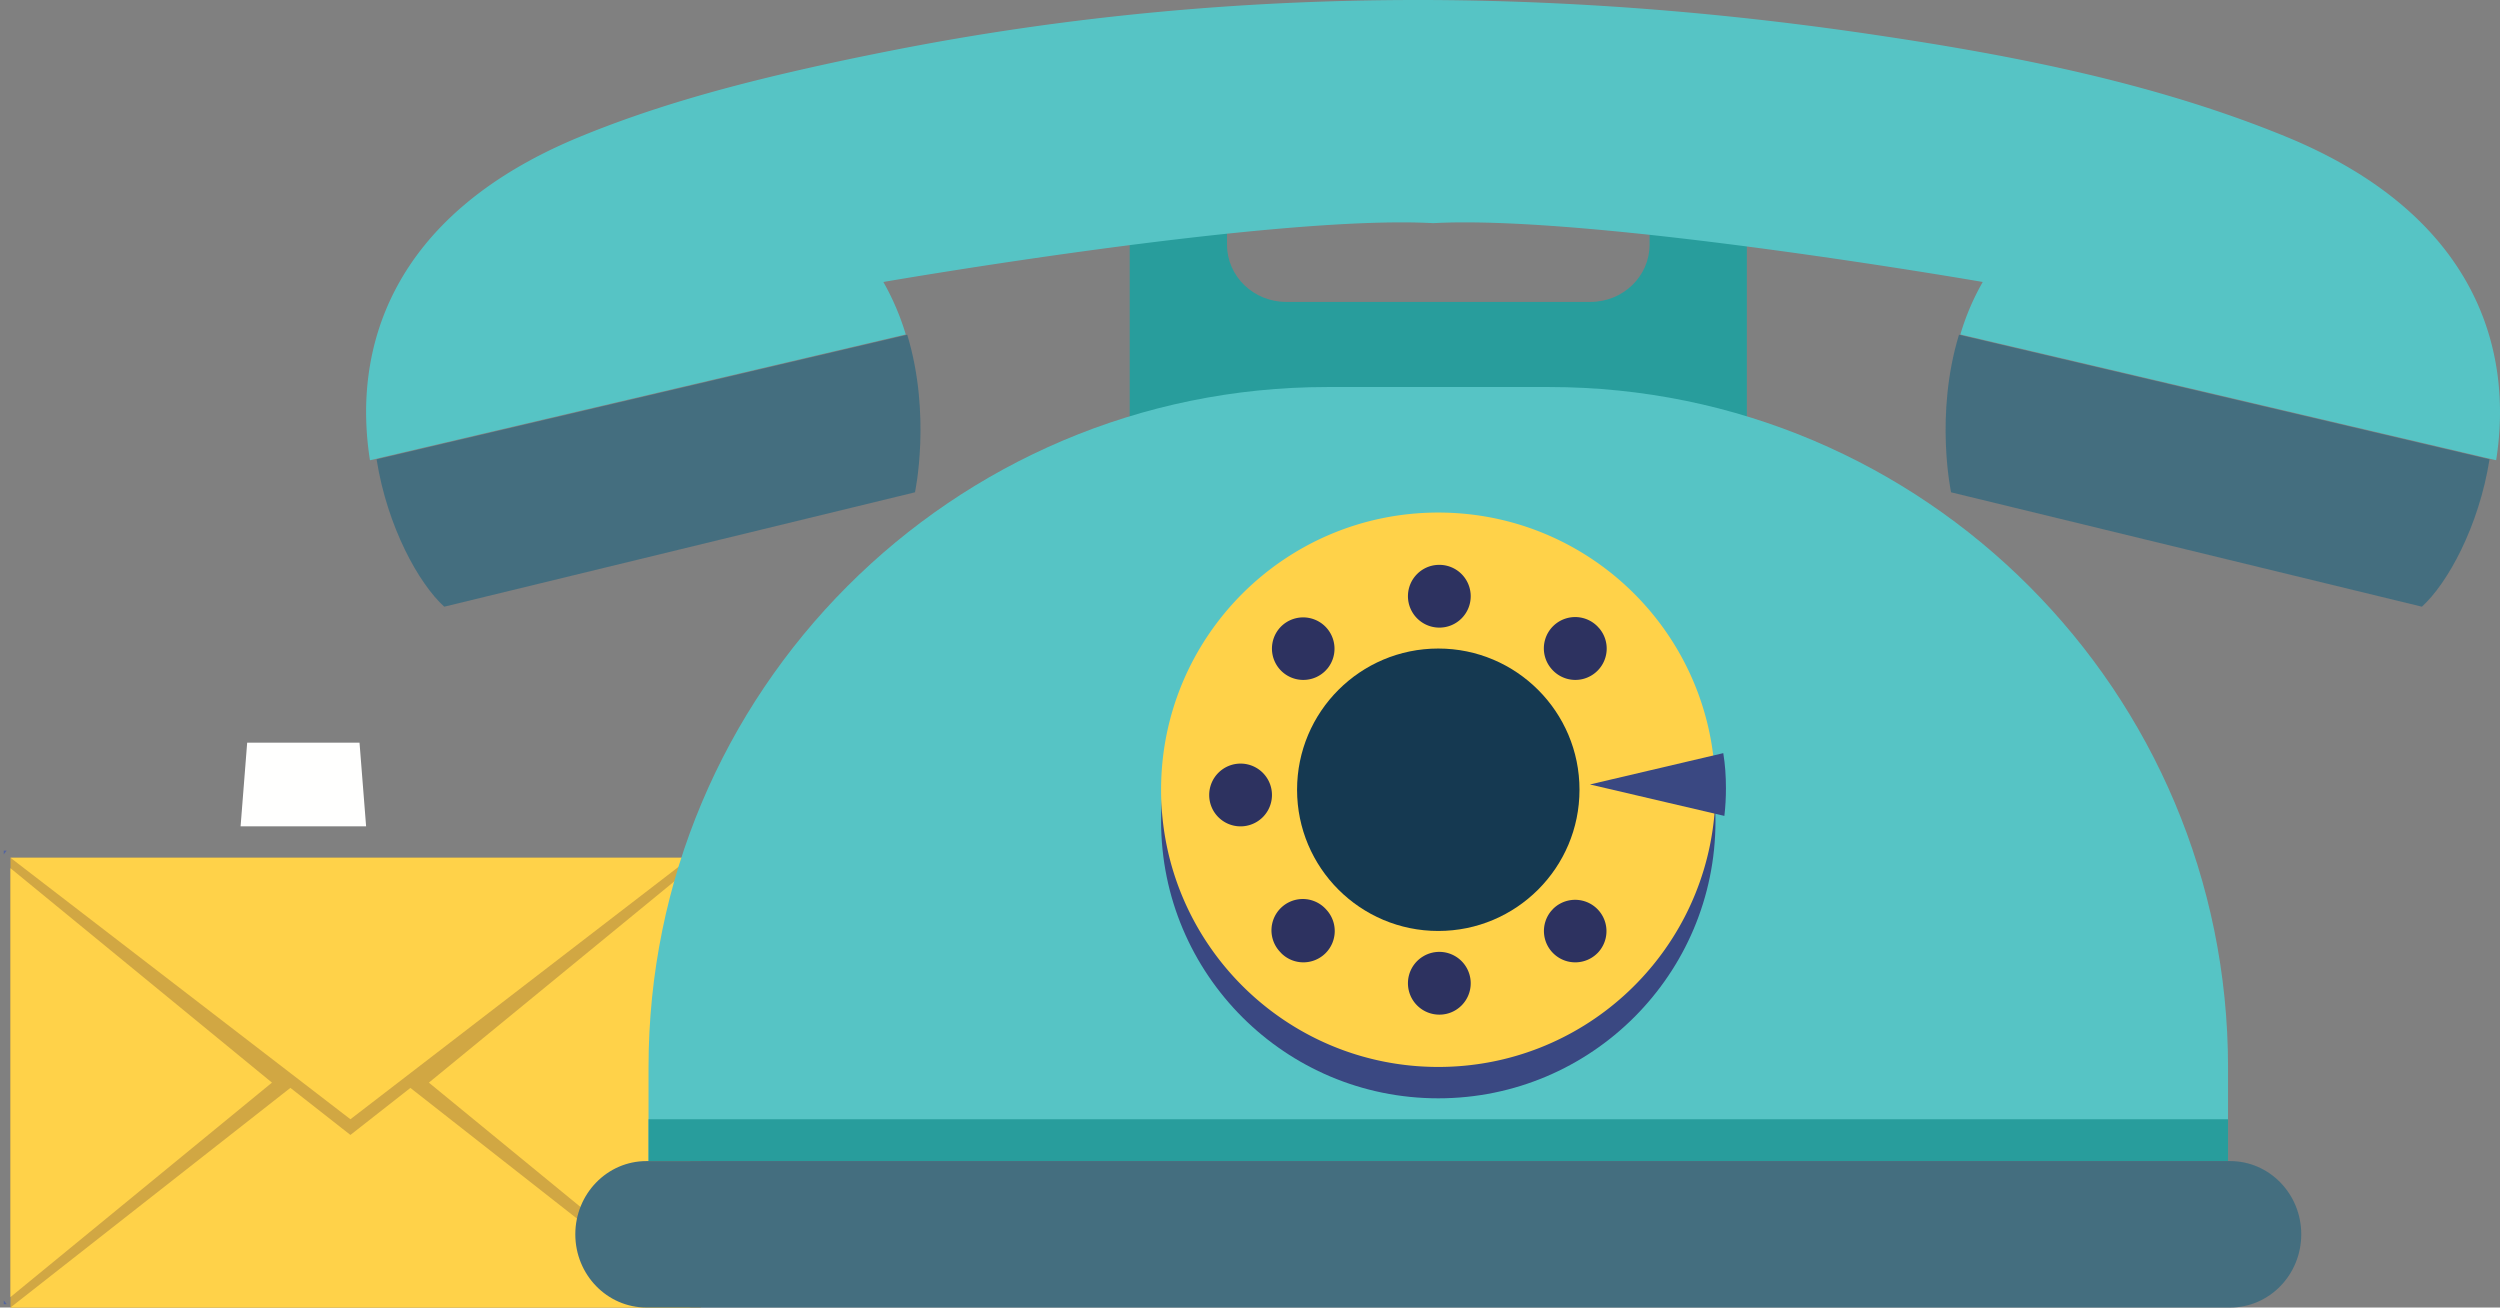 <svg height="125" width="239" xmlns="http://www.w3.org/2000/svg"><rect width="100%" height="100%" fill="#808080" stroke="none"/><g fill="none" fill-rule="evenodd"><path d="M1 125h66V82H1z" fill="#d1a743"/><path d="M66 82H1l32.5 25zm0 1l-25 20.5L66 124z" fill="#ffd249"/><path d="M67.641 81.681v-.362h-.283z" fill="#5465a0"/><path d="M66 125l-26.767-20.995-5.733 4.496L27.761 104 1 125z" fill="#ffd249"/><path d="M67.36 124.68h.28v-.36zM.641 81.319H.358v.362zM.36 124.32v.36h.28z" fill="#5465a0"/><path d="M26 103.498L1 83v41z" fill="#ffd249"/><path d="M167 22h-9.302v1.39c0 3.024-2.535 5.474-5.662 5.474h-29.072c-3.127 0-5.662-2.45-5.662-5.473V22H108v19.763h5.57V42h45.903v-.237H167z" fill="#289d9c"/><path d="M213 102.031V111H62v-8.969C62 66.116 91.045 37 126.89 37h21.207C183.942 37 213 66.116 213 102.031" fill="#56c4c5"/><path d="M62 111h151v-4H62z" fill="#289d9c"/><path d="M213.202 125H61.798c-3.755 0-6.798-3.134-6.798-7s3.043-7 6.798-7h151.404c3.755 0 6.798 3.134 6.798 7s-3.043 7-6.798 7" fill="#446e7f"/><path d="M164 78.5c0 14.635-11.864 26.5-26.5 26.5-14.634 0-26.5-11.865-26.5-26.5S122.866 52 137.5 52c14.636 0 26.5 11.864 26.5 26.5" fill="#3a4882"/><path d="M164 75.501c0 .959-.044 1.902-.147 2.832C162.436 91.642 151.179 102 137.501 102 122.864 102 111 90.138 111 75.501 111 60.863 122.864 49 137.501 49c13.427 0 24.522 9.99 26.248 22.945a23.61 23.61 0 01.251 3.556" fill="#ffd249"/><path d="M164.85 78L152 74.994 164.745 72c.18 1.095.255 2.203.255 3.34 0 .9-.045 1.786-.15 2.66z" fill="#3a4882"/><path d="M151 75.5c0 7.456-6.045 13.5-13.5 13.5-7.457 0-13.5-6.044-13.5-13.5S130.043 62 137.5 62c7.455 0 13.5 6.044 13.5 13.5" fill="#153951"/><path d="M137.604 60a3.005 3.005 0 01-3.004-3c0-1.658 1.335-3 2.99-3h.014a2.997 2.997 0 012.996 3c0 1.657-1.34 3-2.996 3zm13.002 5a2.99 2.99 0 01-2.205-.968 2.994 2.994 0 014.311-4.155l.193.21a2.992 2.992 0 01-.384 4.218 2.983 2.983 0 01-1.915.695zm-26.01 0a2.994 2.994 0 01-2.195-5.034 2.996 2.996 0 014.505 3.945l-.193.211a2.982 2.982 0 01-2.118.878zm-5.997 14a2.992 2.992 0 01-2.999-2.99v-.013a2.999 2.999 0 013-2.997 2.999 2.999 0 110 6zm31.995 13a2.977 2.977 0 01-1.915-.695 2.992 2.992 0 01-.384-4.218l.192-.21a2.996 2.996 0 014.312 4.157 2.993 2.993 0 01-2.205.966zm-25.989 0a2.986 2.986 0 01-2.119-.878l-.192-.21a2.994 2.994 0 014.507-3.944A2.995 2.995 0 01124.605 92zm13.005 5h-.013a3 3 0 01-2.997-3 2.999 2.999 0 116 0c0 1.656-1.335 3-2.99 3z" fill="#2d3260"/><path d="M86.732 32c2.326 7.678.74 15.065.74 15.065L42.468 58C40.04 55.79 37.032 50.395 36 43.909zm100.548 0L238 43.909c-1.031 6.486-4.038 11.88-6.466 14.091l-45.01-10.935s-1.584-7.387.756-15.065" fill="#446e7f"/><path d="M218.442 13.026c18.488 7.56 21.832 20.64 20.189 30.974l-51.222-12.023a23.618 23.618 0 012.141-5.02s-37.224-6.46-52.542-5.623c-15.318-.836-52.558 5.623-52.558 5.623a24.314 24.314 0 012.142 5.02L35.37 44c-1.643-10.334 1.687-23.414 20.19-30.974 6.515-2.672 13.308-4.581 20.16-6.166 3.11-.72 6.22-1.38 9.36-1.997 17.27-3.42 34.584-4.947 51.913-4.86 14.276.089 28.554 1.264 42.86 3.422 13.072 1.952 26.307 4.58 38.589 9.601" fill="#56c4c5"/><path d="M35 79H23l.63-8h10.74z" fill="#fffffe"/></g></svg>